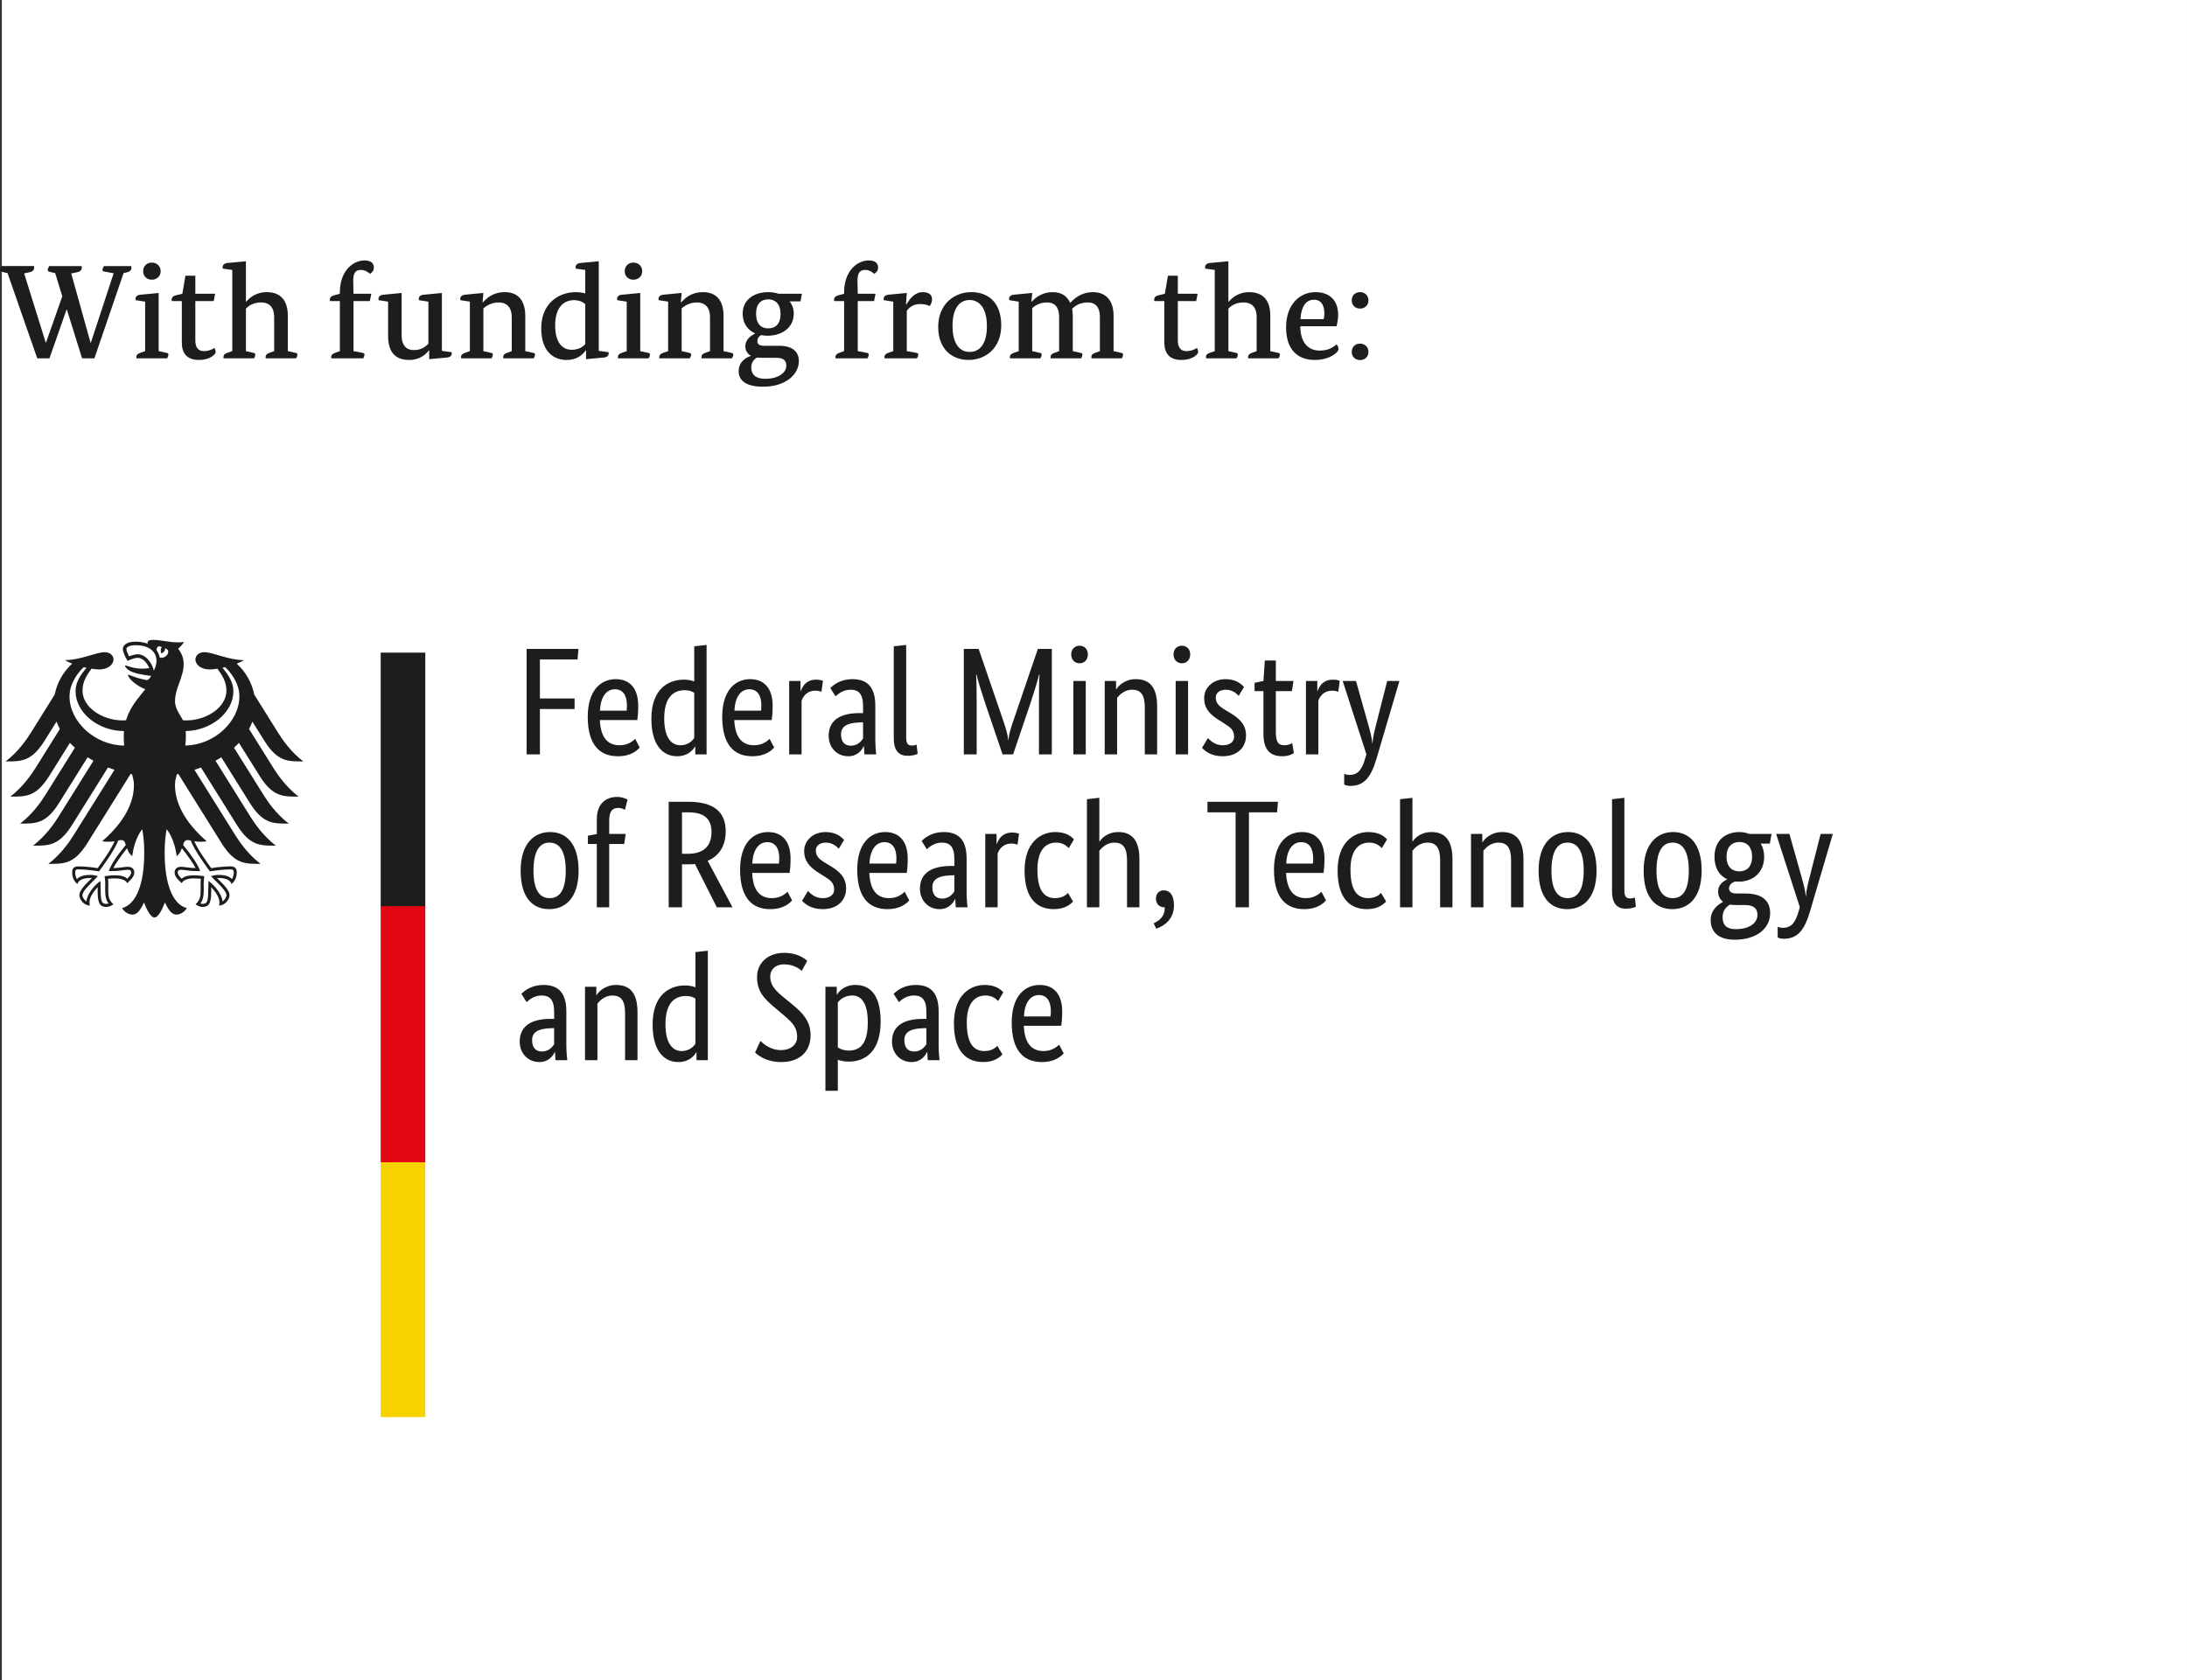 <?xml version="1.0" encoding="UTF-8"?>
<svg xmlns="http://www.w3.org/2000/svg" id="Ebene_2" version="1.1" viewBox="0 0 171.595 131.871">
  <rect x="0" y="0" width="171.595" height="131.871" fill="#333333" stroke="none"/>
  <g id="Ebene_11">
    <rect x=".143" width="171.451" height="131.871" fill="#fff"></rect>
  </g>
  <g>
    <path d="M14.541,58.514c.027-.223.043-.453.043-.687,0-.129,0-.282-.016-.45,1.997-.031,3.743-1.464,3.743-3.117,0-.84-.547-1.472-.856-1.851.067-.016.137-.032.207-.047.293.254,1.121,1.152,1.121,2.293,0,1.98-1.98,3.82-4.242,3.859M12.533,51.616c-.035-.219-.121-.418-.25-.59.008-.203.09-.399.418-.238-.175.179-.043.5-.043.5,0,0,.364-.168.285-.407.536.129.153.844-.41.735M12.072,52.635c-.074-.297-.222-.601-.418-.832-.175-.207-.464-.453-.859-.453-.18,0-.477.082-.668.164-.07-.129-.211-.441-.211-.582,0-.144.246-.293.715-.293,1.031,0,1.648.465,1.648,1.246,0,.278-.109.528-.207.75M14.721,65.932c.121,0,.179.02.25.047.297.809,1.441,2.332,1.488,2.398l.012.012.015-.004c.282-.043.997-.152,1.598-.152h.016c.062,0,.136,0,.183.047.039.039.059.105.059.203,0,.148-.063.406-.141.515-.207-.23-.551-.332-1.093-.332-.165,0-.36.047-.465.075l-.043.011-.047.012.312.317c.489.484.907.902.907,1.183,0,.168-.164.387-.313.484-.035-.511-.551-1.195-1.055-1.578l-.043-.035-.007.184c-.004.121-.016.305-.016.5,0,.972-.102,1.121-.438,1.121-.05,0-.128-.016-.179-.035.191-.235.265-.543.265-1.086l-.003-.254-.004-.199c0-.227.023-.391.043-.524l.007-.074-.05-.008c-.161-.019-.453-.062-.676-.062-.481,0-.809.047-1.043.265-.156-.125-.317-.339-.317-.476,0-.203.125-.223.293-.223.082,0,.161.016.27.027.207.032.52.079,1.16.079h.039l-.012-.039c-.164-.465-.609-1.141-1.324-2.012.063-.235.125-.387.352-.387M8.549,68.331l-.016.039h.039c.641,0,.954-.047,1.161-.079.109-.011.187-.027.269-.027.164,0,.293.02.293.223,0,.137-.16.351-.316.476-.235-.218-.563-.265-1.043-.265-.223,0-.52.043-.676.062l-.024.004-.027.004.008.074c.019.133.043.297.043.524l-.004.199-.004.254c0,.543.074.851.266,1.086-.047.019-.129.035-.18.035-.34,0-.438-.149-.438-1.121,0-.195-.007-.379-.015-.5l-.012-.184-.039.035c-.504.383-1.019,1.067-1.051,1.578-.152-.097-.316-.316-.316-.484,0-.281.422-.699.906-1.183l.277-.282.04-.035-.094-.023c-.106-.028-.297-.075-.465-.075-.543,0-.883.102-1.094.332-.078-.109-.14-.367-.14-.515,0-.098.019-.164.058-.203.047-.047.121-.047.188-.047h.011c.602,0,1.321.109,1.598.152l.02.004.007-.012c.051-.066,1.196-1.589,1.493-2.398.066-.027.125-.047.246-.047.226,0,.289.152.351.387-.715.871-1.16,1.547-1.32,2.012M5.455,54.655c0-1.141.828-2.039,1.121-2.293.071.015.141.031.211.047-.312.379-.859,1.011-.859,1.851,0,1.668,1.781,3.117,3.801,3.117-.012.145-.02.293-.02.45,0,.246.012.472.035.687-2.281-.012-4.289-1.863-4.289-3.859M20.76,58.166c1.023,1.622,1.824,1.594,3.035,1.594-1-.765-1.66-1.75-1.977-2.254l-1.871-2.992c-.183-.922-.66-1.785-1.375-2.43.239-.089.442-.187.559-.277-1.219,0-2.43-.621-3.098-.621-.425,0-.703.258-.703.594.028.379.418.761,1.133.761.164,0,.371-.019.598-.058.39.539.703,1.027.703,1.726,0,1.313-1.567,2.332-3.149,2.332-.089,0-.175-.003-.261-.011-.145-.324-.621-.867-.621-1.489,0-1.043.679-1.89.679-2.921,0-.641-.312-1.039-.433-1.204.195-.179.406-.402.457-.554-.114.051-.246.054-.442.054-.758,0-1.379-.195-1.98-.195-.344,0-.434.106-.434.207,0,.035.004.074.016.094-.129-.051-.25-.082-.395-.109-.175-.036-.367-.051-.57-.051-.734,0-.992.304-.992.57,0,.223.176.625.375.938.285-.145.625-.243.781-.243.391,0,.734.371.918.809-.262.031-.313.043-.574.043-.715,0-1.199-.254-1.297-.254-.012,0-.031.004-.031.02,0,.101.203.363.601.507.524.196,1.313.274,1.442.297,0,.024-.133.27-.282.317-.031.011-.054.011-.093.004-.547-.11-.7-.153-1.395-.418-.023-.008-.035.004-.035.027,0,.273.711.883,1.351,1.113-.535.684-1.199,1.379-1.511,2.438-.09.008-.176.011-.266.011-1.582,0-3.148-1.019-3.148-2.332,0-.699.312-1.187.703-1.726.226.039.433.058.598.058.714,0,1.105-.382,1.132-.761,0-.336-.273-.594-.703-.594-.668,0-1.875.621-3.097.621.121.09.32.188.558.277-.715.645-1.191,1.508-1.375,2.43l-1.867,2.992c-.316.504-.981,1.489-1.981,2.254,1.207,0,2.012.028,3.036-1.594l.957-1.531c.074.199.16.391.261.582l-1.906,3.051c-.316.508-.976,1.48-1.98,2.254,1.211,0,2.011.027,3.035-1.594l1.64-2.625c.125.129.254.258.391.379l-2.316,3.707c-.321.508-.973,1.481-1.981,2.25,1.211,0,2.012.031,3.035-1.59l2.258-3.613c.149.094.301.184.461.27l-2.758,4.414c-.316.504-.972,1.472-1.98,2.25,1.211,0,2.012.027,3.039-1.59l2.836-4.543c.168.062.34.125.512.179l-3.207,5.133c-.313.5-.985,1.489-1.977,2.25,1.207,0,2.012.028,3.031-1.59l3.418-5.468c.035.004.07.007.106.015.093.297.156.575.156.848,0,1.719-1.125,3.238-2.481,4.41.086.035.239.051.375.051.282,0,.461-.016.59-.039-.316.715-.988,1.637-1.328,2.109-.445-.078-1.09-.14-1.512-.14-.441,0-.492.257-.492.488,0,.402.188.723.406.898.082-.203.247-.476,1.063-.476.016,0,.047,0,.082.004-.238.265-.984.867-.984,1.355,0,.32.351.805.82.805-.027-.106-.027-.199-.027-.274,0-.39.351-.851.644-1.175-.008.097-.004.086-.004.199,0,.929.086,1.359.676,1.359.289,0,.488-.16.559-.207-.383-.355-.403-.633-.403-1.152,0-.137,0-.27.004-.453,0-.121-.004-.278-.019-.395.211-.027.297-.027.457-.027,0,0,.84-.067,1.043.371.226-.211.558-.504.558-.828,0-.215-.101-.461-.535-.461-.164,0-.68.101-1.109.101.117-.257.633-1.011,1.078-1.558.066.211.172.441.406.629.035-.352.238-1.465.789-2.117.067.441.152.89.152,1.843,0,2.313-.558,4.024-1.738,4.348.153.269.481.508.817.508.429,0,.668-.489.906-.949.125.339.469,1.175.816,1.175s.692-.836.817-1.175c.238.46.476.949.906.949.34,0,.664-.239.816-.508-1.179-.324-1.738-2.035-1.738-4.348,0-.953.086-1.402.152-1.843.551.652.758,1.765.789,2.117.235-.188.34-.418.407-.629.445.547.961,1.301,1.078,1.558-.43,0-.946-.101-1.11-.101-.433,0-.535.246-.535.461,0,.324.332.617.559.828.203-.438,1.043-.371,1.043-.371.164,0,.25,0,.461.027-.02.117-.024.274-.02.395v.453c0,.519-.019.797-.402,1.152.07.047.269.207.558.207.59,0,.676-.43.676-1.359,0-.113.004-.102-.004-.199.293.324.645.785.645,1.175,0,.075.004.168-.027.274.468,0,.82-.485.82-.805,0-.488-.746-1.09-.984-1.355.039-.004.066-.004.082-.004.816,0,.98.273,1.062.476.219-.175.406-.496.406-.898,0-.231-.05-.488-.492-.488-.422,0-1.066.062-1.512.14-.339-.472-1.011-1.394-1.328-2.109.129.023.309.039.59.039.141,0,.289-.016.375-.051-1.351-1.172-2.48-2.691-2.48-4.41,0-.273.062-.551.156-.848.035-.008.07-.011.105-.015l3.418,5.468c1.024,1.618,1.825,1.59,3.035,1.59-.996-.761-1.667-1.75-1.98-2.25l-3.207-5.133c.176-.054.344-.117.512-.179l2.84,4.543c1.023,1.617,1.824,1.59,3.035,1.59-1.008-.778-1.66-1.746-1.981-2.25l-2.754-4.414c.157-.086.309-.176.457-.27l2.258,3.613c1.024,1.621,1.824,1.59,3.035,1.59-1.008-.769-1.66-1.742-1.98-2.25l-2.317-3.707c.137-.121.266-.25.387-.379l1.645,2.625c1.023,1.621,1.824,1.594,3.035,1.594-1.004-.774-1.66-1.746-1.981-2.254l-1.906-3.051c.102-.191.192-.383.262-.582l.957,1.531ZM20.76,58.166" fill="#1d1d1b"></path>
    <rect x="29.869" y="51.221" width="3.5" height="20" fill="#1d1d1b"></rect>
    <rect x="29.869" y="71.12" width="3.5" height="20.102" fill="#e20613"></rect>
    <rect x="29.869" y="91.221" width="3.5" height="20" fill="#f8d200"></rect>
    <path d="M42.361,59.209v-3.562h2.723v-.828h-2.723v-3.063h2.954l.07-.828h-4.067v8.281h1.043ZM48.252,54.096c.613,0,.938.469.938,1.262,0,.18-.012.336-.024.418h-2.09c.047-1.078.492-1.68,1.176-1.68h0ZM50.197,58.67l-.359-.683c-.133.129-.527.504-1.215.504-.969,0-1.5-.637-1.558-1.981h2.941c.035-.277.07-.625.07-1.117,0-1.379-.672-2.09-1.761-2.09-1.204,0-2.2.914-2.2,2.953,0,2.172.914,3.098,2.368,3.098,1.089,0,1.558-.516,1.714-.684h0ZM53.389,58.491c-.672,0-1.274-.532-1.274-2.114,0-1.632.711-2.207,1.61-2.207.347,0,.578.094.746.204v3.55c-.133.192-.469.567-1.082.567h0ZM54.529,58.596h.024v.613h.887v-8.593l-.969.109v2.762c-.184-.074-.445-.145-.817-.145-1.226,0-2.546.742-2.546,3.071,0,2.101.925,2.941,2.015,2.941.914,0,1.297-.578,1.406-.758h0ZM58.803,54.096c.609,0,.933.469.933,1.262,0,.18-.011.336-.023.418h-2.09c.051-1.078.492-1.68,1.18-1.68h0ZM60.744,58.67l-.359-.683c-.133.129-.527.504-1.211.504-.973,0-1.5-.637-1.563-1.981h2.942c.035-.277.07-.625.07-1.117,0-1.379-.672-2.09-1.762-2.09-1.199,0-2.195.914-2.195,2.953,0,2.172.91,3.098,2.363,3.098,1.09,0,1.559-.516,1.715-.684h0ZM64.572,53.436c-.093-.035-.25-.094-.527-.094-.73,0-1.043.43-1.211.887h-.023v-.781h-.891v5.761h.973v-4.222c.144-.387.468-.781,1.082-.781.261,0,.429.07.476.093l.121-.863ZM67.717,55.967h-.301c-1.308,0-2.398.446-2.398,1.778,0,.937.66,1.609,1.535,1.609.73,0,1.078-.492,1.211-.781h.023c.016.289.028.468.039.636h.922c-.023-.156-.07-.707-.07-1.199v-2.629c0-1.453-.625-2.078-1.801-2.078-.926,0-1.477.445-1.727.699l.407.649c.215-.195.601-.52,1.176-.52.625,0,.984.313.984,1.285v.551ZM67.717,56.69v1.269c-.121.18-.395.567-.961.567-.48,0-.766-.301-.766-.891,0-.633.493-.898,1.414-.933l.313-.012ZM71.1,50.616l-.973.109v7.223c0,1.019.445,1.371,1.094,1.371.433,0,.683-.11.781-.156l-.086-.723c-.058.023-.18.074-.359.074-.336,0-.457-.168-.457-.648v-7.25ZM81.432,50.928l-1.953,5.727c-.184.527-.336,1.054-.352,1.414h-.023c-.024-.36-.18-.899-.36-1.43l-1.957-5.711h-1.164v8.281h1.008v-3.937c0-.996-.012-1.953-.047-2.328h.035c.074.359.364,1.285.672,2.222l1.371,4.043h.828l1.368-4.043c.312-.937.585-1.863.671-2.222h.036c-.036.347-.047,1.332-.047,2.328v3.937h1.008v-8.281h-1.094ZM84.709,52.057c.383,0,.649-.289.649-.695,0-.399-.266-.684-.649-.684-.394,0-.66.285-.66.684,0,.406.266.695.66.695h0ZM85.19,53.448h-.973v5.761h.973v-5.761ZM88.826,54.131c.672,0,.996.399.996,1.371v3.707h.969v-3.781c0-1.558-.644-2.125-1.68-2.125-.898,0-1.414.59-1.523.793h-.023v-.648h-.887v5.761h.972v-4.441c.192-.238.586-.637,1.176-.637h0ZM92.736,52.057c.383,0,.649-.289.649-.695,0-.399-.266-.684-.649-.684-.394,0-.66.285-.66.684,0,.406.266.695.66.695h0ZM93.217,53.448h-.973v5.761h.973v-5.761ZM97.608,53.916c-.192-.191-.575-.613-1.461-.613-.938,0-1.668.637-1.668,1.488,0,.793.429,1.262,1.148,1.719l.363.227c.551.347.84.539.84,1.094,0,.371-.312.66-.89.66-.622,0-.985-.375-1.164-.567l-.465.77c.226.238.695.66,1.617.66,1.176,0,1.836-.707,1.836-1.621,0-.852-.481-1.32-1.258-1.789l-.359-.215c-.52-.313-.758-.551-.758-.984,0-.336.277-.614.793-.614.539,0,.875.336,1.008.481l.418-.696ZM101.522,59.1l-.133-.777c-.098.058-.313.168-.602.168-.492,0-.683-.243-.683-1.059v-3.191h1.261l.121-.793h-1.382v-1.606h-.864l-.109,1.606-.695.144v.649h.695v3.324c0,1.273.504,1.789,1.488,1.789.516,0,.817-.191.903-.254h0ZM105.119,53.436c-.093-.035-.25-.094-.527-.094-.731,0-1.043.43-1.211.887h-.023v-.781h-.891v5.761h.973v-4.222c.144-.387.468-.781,1.082-.781.261,0,.429.07.48.093l.117-.863ZM108.842,53.448l-.816,3.207c-.168.644-.313,1.222-.336,1.668h-.024c-.023-.446-.191-1.035-.375-1.684l-.898-3.191h-1.043l1.859,5.75-.086.3c-.25.887-.562,1.321-1.246,1.321-.203,0-.336-.051-.41-.086v.84c.062.035.23.109.469.109,1.14,0,1.644-.734,2.066-2.137l1.797-6.097h-.957ZM108.842,53.448" fill="#1d1d1b"></path>
    <path d="M40.85,68.331c0,2.16.972,3.023,2.242,3.023,1.262,0,2.305-.879,2.305-3.023,0-2.125-.973-3.028-2.243-3.028-1.238,0-2.304.903-2.304,3.028h0ZM44.389,68.331c0,1.523-.469,2.16-1.262,2.16-.789,0-1.269-.637-1.269-2.16s.468-2.2,1.257-2.2c.793,0,1.274.672,1.274,2.2h0ZM48.975,66.241l.117-.793h-1.293v-1.032c0-.753.25-1.007.707-1.007.25,0,.43.097.527.156l.203-.805c-.093-.058-.406-.215-.816-.215-.852,0-1.594.504-1.594,1.762v1.152l-.699.133v.649h.699v4.968h.973v-4.968h1.176ZM55.826,65.303c0,1.082-.601,1.707-1.859,1.707h-.457v-3.254h.504c1.234,0,1.812.504,1.812,1.547h0ZM53.51,67.838h.457c.191,0,.383-.011.562-.023l1.715,3.394h1.227l-1.945-3.648c.949-.406,1.414-1.234,1.414-2.316,0-1.524-.934-2.317-2.926-2.317h-1.547v8.281h1.043v-3.371ZM60.205,66.096c.613,0,.938.469.938,1.262,0,.18-.016.336-.028.418h-2.086c.047-1.078.493-1.68,1.176-1.68h0ZM62.15,70.67l-.363-.683c-.129.129-.527.504-1.211.504-.972,0-1.5-.637-1.558-1.981h2.937c.039-.277.074-.625.074-1.117,0-1.379-.671-2.09-1.765-2.09-1.199,0-2.196.914-2.196,2.953,0,2.172.915,3.098,2.364,3.098,1.094,0,1.562-.516,1.718-.684h0ZM66.229,65.916c-.192-.191-.575-.613-1.465-.613-.934,0-1.668.637-1.668,1.488,0,.793.433,1.262,1.152,1.719l.36.227c.554.347.839.539.839,1.094,0,.371-.308.66-.886.66-.625,0-.985-.375-1.164-.567l-.469.77c.23.238.695.66,1.621.66,1.176,0,1.836-.707,1.836-1.621,0-.852-.481-1.32-1.262-1.789l-.359-.215c-.516-.313-.754-.551-.754-.984,0-.336.273-.614.793-.614.539,0,.875.336,1.008.481l.418-.696ZM69.397,66.096c.613,0,.937.469.937,1.262,0,.18-.012.336-.023.418h-2.09c.047-1.078.492-1.68,1.176-1.68h0ZM71.342,70.67l-.359-.683c-.133.129-.532.504-1.215.504-.973,0-1.5-.637-1.559-1.981h2.941c.036-.277.071-.625.071-1.117,0-1.379-.672-2.09-1.766-2.09-1.199,0-2.195.914-2.195,2.953,0,2.172.914,3.098,2.363,3.098,1.094,0,1.563-.516,1.719-.684h0ZM74.881,67.967h-.301c-1.308,0-2.398.446-2.398,1.778,0,.937.66,1.609,1.535,1.609.73,0,1.078-.492,1.211-.781h.023c.012.289.028.468.039.636h.922c-.023-.156-.07-.707-.07-1.199v-2.629c0-1.453-.625-2.078-1.801-2.078-.926,0-1.476.445-1.726.699l.406.649c.215-.195.601-.52,1.176-.52.625,0,.984.313.984,1.285v.551ZM74.881,68.69v1.269c-.121.18-.395.567-.961.567-.48,0-.766-.301-.766-.891,0-.633.493-.898,1.414-.933l.313-.012ZM79.955,65.436c-.094-.035-.25-.094-.527-.094-.731,0-1.043.43-1.211.887h-.024v-.781h-.886v5.761h.969v-4.222c.144-.387.468-.781,1.082-.781.261,0,.429.07.48.093l.117-.863ZM84.264,65.881c-.18-.203-.586-.578-1.465-.578-1.137,0-2.41.805-2.41,3.016,0,2.254,1.019,3.035,2.304,3.035.899,0,1.344-.422,1.5-.602l-.398-.671c-.117.132-.418.41-1.008.41-.828,0-1.39-.555-1.39-2.246,0-1.524.648-2.114,1.476-2.114.574,0,.875.325.985.434l.406-.684ZM87.432,66.131c.672,0,.996.399.996,1.371v3.707h.972v-3.781c0-1.523-.636-2.125-1.644-2.125-.922,0-1.356.555-1.477.735h-.023v-3.422l-.973.109v8.484h.973v-4.441c.191-.238.59-.637,1.176-.637h0ZM90.721,72.889c.637-.226,1.39-.742,1.39-1.836,0-.793-.324-1.176-.789-1.176-.336,0-.625.215-.625.649,0,.441.289.683.661.683h.035c0,.696-.371,1.008-.875,1.258l.203.422ZM100.272,62.928h-5.532v.828h2.207v7.453h1.047v-7.453h2.207l.071-.828ZM102.096,66.096c.613,0,.937.469.937,1.262,0,.18-.011.336-.023.418h-2.09c.047-1.078.492-1.68,1.176-1.68h0ZM104.041,70.67l-.359-.683c-.133.129-.528.504-1.215.504-.969,0-1.5-.637-1.559-1.981h2.942c.035-.277.07-.625.07-1.117,0-1.379-.672-2.09-1.762-2.09-1.203,0-2.199.914-2.199,2.953,0,2.172.914,3.098,2.367,3.098,1.09,0,1.559-.516,1.715-.684h0ZM108.83,65.881c-.18-.203-.59-.578-1.465-.578-1.14,0-2.414.805-2.414,3.016,0,2.254,1.02,3.035,2.305,3.035.902,0,1.344-.422,1.5-.602l-.395-.671c-.121.132-.421.41-1.007.41-.828,0-1.395-.555-1.395-2.246,0-1.524.649-2.114,1.477-2.114.578,0,.879.325.984.434l.41-.684ZM111.998,66.131c.672,0,.996.399.996,1.371v3.707h.969v-3.781c0-1.523-.633-2.125-1.641-2.125-.925,0-1.359.555-1.476.735h-.024v-3.422l-.972.109v8.484h.972v-4.441c.192-.238.586-.637,1.176-.637h0ZM117.565,66.131c.671,0,.996.399.996,1.371v3.707h.972v-3.781c0-1.558-.648-2.125-1.679-2.125-.903,0-1.418.59-1.524.793h-.027v-.648h-.887v5.761h.973v-4.441c.191-.238.59-.637,1.176-.637h0ZM120.721,68.331c0,2.16.972,3.023,2.242,3.023,1.262,0,2.305-.879,2.305-3.023,0-2.125-.973-3.028-2.242-3.028-1.239,0-2.305.903-2.305,3.028h0ZM124.26,68.331c0,1.523-.469,2.16-1.258,2.16-.793,0-1.273-.637-1.273-2.16s.468-2.2,1.261-2.2c.789,0,1.27.672,1.27,2.2h0ZM127.451,62.616l-.968.109v7.223c0,1.019.441,1.371,1.089,1.371.434,0,.684-.11.782-.156l-.086-.723c-.059.023-.18.074-.36.074-.336,0-.457-.168-.457-.648v-7.25ZM128.963,68.331c0,2.16.973,3.023,2.246,3.023,1.258,0,2.305-.879,2.305-3.023,0-2.125-.973-3.028-2.246-3.028-1.235,0-2.305.903-2.305,3.028h0ZM132.506,68.331c0,1.523-.469,2.16-1.262,2.16s-1.273-.637-1.273-2.16.469-2.2,1.262-2.2,1.273.672,1.273,2.2h0ZM137.471,67.237c0,.828-.453,1.152-1.008,1.152-.527,0-.996-.324-.996-1.152s.469-1.153,1.023-1.153c.528,0,.981.325.981,1.153h0ZM138.889,71.655c0-1.094-.817-1.528-1.906-1.528h-.735c-.418,0-.586-.168-.586-.406,0-.301.274-.457.465-.539.098.012.195.012.301.012,1.129,0,1.992-.735,1.992-1.957,0-.383-.094-.742-.273-1.031h.718l.133-.758h-1.754c-.238-.094-.492-.145-.765-.145-1.082,0-1.957.637-1.957,1.934,0,.914.394,1.488.984,1.765v.024c-.145.07-.699.312-.699.933,0,.364.133.625.375.805v.024c-.266.144-.961.554-.961,1.406,0,.996.66,1.558,1.883,1.558,1.703,0,2.785-.863,2.785-2.097h0ZM136.178,72.924c-.684,0-1.02-.312-1.02-.922,0-.578.309-.851.586-1.007.133.023.289.035.446.035h.73c.59,0,.973.215.973.765,0,.59-.539,1.129-1.715,1.129h0ZM142.85,65.448l-.817,3.207c-.168.644-.312,1.222-.336,1.668h-.023c-.024-.446-.191-1.035-.375-1.684l-.899-3.191h-1.042l1.859,5.75-.086.3c-.25.887-.563,1.321-1.246,1.321-.203,0-.336-.051-.406-.086v.84c.058.035.226.109.464.109,1.141,0,1.645-.734,2.067-2.137l1.797-6.097h-.957ZM142.85,65.448" fill="#1d1d1b"></path>
    <path d="M43.479,79.967h-.301c-1.309,0-2.402.446-2.402,1.778,0,.937.66,1.609,1.539,1.609.73,0,1.078-.492,1.211-.781h.023c.012.289.023.468.035.636h.926c-.024-.156-.074-.707-.074-1.199v-2.629c0-1.453-.621-2.078-1.797-2.078-.926,0-1.477.445-1.731.699l.41.649c.215-.195.598-.52,1.176-.52.621,0,.985.313.985,1.285v.551ZM43.479,80.69v1.269c-.121.18-.399.567-.961.567-.481,0-.77-.301-.77-.891,0-.633.492-.898,1.418-.933l.313-.012ZM48.049,78.131c.672,0,.996.399.996,1.371v3.707h.973v-3.781c0-1.558-.649-2.125-1.68-2.125-.902,0-1.418.59-1.523.793h-.028v-.648h-.887v5.761h.973v-4.441c.192-.238.586-.637,1.176-.637h0ZM53.486,82.491c-.671,0-1.273-.532-1.273-2.114,0-1.632.707-2.207,1.609-2.207.348,0,.575.094.743.204v3.55c-.133.192-.469.567-1.079.567h0ZM54.623,82.596h.027v.613h.887v-8.593l-.972.109v2.762c-.18-.074-.446-.145-.817-.145-1.222,0-2.543.742-2.543,3.071,0,2.101.922,2.941,2.016,2.941.914,0,1.297-.578,1.402-.758h0ZM63.338,75.409c-.18-.145-.711-.625-1.812-.625-1.297,0-2.126.816-2.126,1.886,0,1.137.528,1.692,1.442,2.457l.672.567c.695.586,1.031.972,1.031,1.691,0,.563-.457,1.031-1.273,1.031-.852,0-1.403-.527-1.606-.718l-.422.91c.242.219.864.746,2.051.746,1.488,0,2.305-.852,2.305-2.113,0-1.078-.61-1.727-1.391-2.375l-.672-.551c-.758-.613-1.105-1.024-1.105-1.668,0-.52.375-.961,1.094-.961.765,0,1.246.383,1.378.516l.434-.793ZM66.6,82.452c-.395,0-.684-.118-.864-.25v-3.539c.18-.207.528-.532,1.129-.532.707,0,1.223.567,1.223,2.114,0,1.668-.598,2.207-1.488,2.207h0ZM66.6,83.319c1.308,0,2.496-.817,2.496-3.145,0-2.027-.778-2.871-1.969-2.871-.887,0-1.305.504-1.449.758h-.024v-.613h-.89v8.16h.972v-2.434c.18.071.469.145.864.145h0ZM72.686,79.967h-.301c-1.309,0-2.399.446-2.399,1.778,0,.937.661,1.609,1.536,1.609.73,0,1.078-.492,1.211-.781h.023c.012.289.023.468.035.636h.926c-.024-.156-.07-.707-.07-1.199v-2.629c0-1.453-.625-2.078-1.801-2.078-.926,0-1.477.445-1.731.699l.411.649c.214-.195.597-.52,1.175-.52.625,0,.985.313.985,1.285v.551ZM72.686,80.69v1.269c-.121.18-.399.567-.961.567-.481,0-.77-.301-.77-.891,0-.633.492-.898,1.418-.933l.313-.012ZM78.721,77.881c-.18-.203-.59-.578-1.465-.578-1.141,0-2.41.805-2.41,3.016,0,2.254,1.019,3.035,2.304,3.035.899,0,1.344-.422,1.5-.602l-.398-.671c-.121.132-.418.41-1.008.41-.828,0-1.39-.555-1.39-2.246,0-1.524.648-2.114,1.476-2.114.574,0,.875.325.985.434l.406-.684ZM81.518,78.096c.609,0,.933.469.933,1.262,0,.18-.011.336-.023.418h-2.086c.047-1.078.492-1.68,1.176-1.68h0ZM83.459,82.67l-.359-.683c-.129.129-.528.504-1.211.504-.973,0-1.5-.637-1.559-1.981h2.938c.039-.277.074-.625.074-1.117,0-1.379-.672-2.09-1.766-2.09-1.199,0-2.195.914-2.195,2.953,0,2.172.91,3.098,2.363,3.098,1.094,0,1.563-.516,1.715-.684h0ZM83.459,82.67" fill="#1d1d1b"></path>
  </g>
  <g>
    <path d="M9.695,21.437l-2.288,6.688h-.966l-1.197-3.832h-.021l-1.344,3.832h-.956l-2.331-6.688-.451-.104c-.105-.032-.147-.074-.147-.137,0-.095.074-.221.116-.315h2.562s.01.063.01.116c0,.168-.084.304-.356.367l-.431.095,1.69,5.417h.031l1.271-3.622-.557-1.816-.441-.104c-.105-.032-.147-.074-.147-.137,0-.095.073-.221.115-.315h2.551s.01.063.01.116c0,.168-.084.304-.356.367l-.473.095,1.512,5.427h.031l1.785-5.438-.735-.137c-.104-.021-.146-.052-.146-.115,0-.095.094-.273.115-.315h2.152s.01.063.01.116c0,.188-.084.304-.357.378l-.263.062Z" fill="#1d1d1b"></path>
    <path d="M12.449,27.558l.619.136c.105.021.147.053.147.137,0,.105-.084.263-.105.294h-2.404s-.01-.063-.01-.095c0-.188.126-.272.325-.346l.367-.126v-3.884l-.745-.115s-.011-.063-.011-.105c0-.178.137-.304.389-.325l1.428-.137v4.567ZM11.914,21.952c-.389,0-.683-.263-.683-.672,0-.399.294-.672.683-.672.378,0,.692.273.692.672,0,.409-.314.672-.692.672Z" fill="#1d1d1b"></path>
    <path d="M16.764,23.631h-1.438v3.065c0,.473.146.861.672.861.409,0,.745-.178.829-.252.053.084.095.242.095.346,0,.105-.368.599-1.323.599s-1.333-.557-1.333-1.365v-3.254h-.787s-.011-.063-.011-.095c0-.199.126-.314.325-.356l.515-.126.241-1.417h.777v1.417h1.554l-.116.577Z" fill="#1d1d1b"></path>
    <path d="M19.296,23.684h.021c.21-.252.714-.756,1.617-.756,1.05,0,1.648.619,1.648,1.848v2.782l.609.136c.105.021.147.053.147.137,0,.105-.084.263-.105.294h-2.383s-.011-.063-.011-.095c0-.188.126-.283.325-.346l.347-.126v-2.656c0-.893-.483-1.166-1.019-1.166-.65,0-.997.284-1.196.483v3.338l.588.136c.104.021.146.053.146.137,0,.105-.073.263-.104.294h-2.383s-.01-.063-.01-.095c0-.188.126-.283.325-.346l.367-.126v-6.373l-.745-.104s-.011-.074-.011-.116c0-.178.137-.304.389-.326l1.438-.136v3.181Z" fill="#1d1d1b"></path>
    <path d="M29.018,23.631h-1.281v3.926l.714.136c.105.021.147.053.147.137,0,.105-.073.263-.105.294h-2.499s-.011-.063-.011-.095c0-.188.126-.272.326-.346l.357-.126v-3.926h-.777s-.01-.063-.01-.095c0-.199.126-.304.325-.356l.462-.126v-.105c0-1.69,1.029-2.509,1.932-2.509.525,0,.735.231.735.557,0,.262-.158.409-.315.493-.095-.105-.367-.305-.693-.305-.452,0-.609.252-.609.872,0,.326.021.998.021.998h1.396l-.115.577Z" fill="#1d1d1b"></path>
    <path d="M34.672,27.537l.766.105s.011.042.011.084c0,.189-.137.315-.389.336l-1.386.126v-.693h-.021c-.168.221-.63.756-1.554.756-1.124,0-1.648-.661-1.648-1.9v-2.677l-.745-.115s-.011-.063-.011-.105c0-.178.137-.304.389-.325l1.428-.137v3.307c0,.956.504,1.176.966,1.176.535,0,.892-.231,1.134-.504v-3.296l-.746-.115s-.01-.063-.01-.105c0-.178.136-.304.388-.325l1.428-.137v4.546Z" fill="#1d1d1b"></path>
    <path d="M41.212,27.558l.62.136c.105.021.147.053.147.137,0,.105-.084.263-.105.294h-2.383s-.01-.063-.01-.095c0-.188.126-.283.326-.346l.346-.126v-2.656c0-.893-.504-1.166-1.018-1.166-.599,0-.987.284-1.208.462v3.359l.598.136c.105.021.147.053.147.137,0,.105-.084.263-.105.294h-2.383s-.011-.063-.011-.095c0-.188.126-.272.326-.346l.368-.126v-3.884l-.746-.115s-.01-.063-.01-.105c0-.178.136-.304.388-.325l1.428-.137-.063.735h.031c.284-.305.756-.798,1.722-.798,1.029,0,1.596.661,1.596,1.848v2.782Z" fill="#1d1d1b"></path>
    <path d="M46.981,27.537l.766.105s.011.042.011.084c0,.189-.137.315-.389.336l-1.386.126v-.682h-.031c-.231.325-.672.745-1.491.745-1.029,0-1.995-.661-1.995-2.488,0-1.952,1.365-2.834,2.708-2.834.304,0,.567.052.746.094v-1.837l-.746-.104s-.01-.074-.01-.116c0-.178.136-.304.388-.326l1.428-.136v7.034ZM45.921,23.872c-.158-.146-.441-.314-.882-.314-.851,0-1.48.608-1.48,1.994,0,1.354.588,1.9,1.291,1.9.609,0,.935-.283,1.071-.441v-3.139Z" fill="#1d1d1b"></path>
    <path d="M50.234,27.558l.619.136c.105.021.147.053.147.137,0,.105-.084.263-.105.294h-2.404s-.01-.063-.01-.095c0-.188.126-.272.325-.346l.367-.126v-3.884l-.745-.115s-.011-.063-.011-.105c0-.178.137-.304.389-.325l1.428-.137v4.567ZM49.699,21.952c-.389,0-.683-.263-.683-.672,0-.399.294-.672.683-.672.378,0,.692.273.692.672,0,.409-.314.672-.692.672Z" fill="#1d1d1b"></path>
    <path d="M56.768,27.558l.62.136c.105.021.147.053.147.137,0,.105-.084.263-.105.294h-2.383s-.01-.063-.01-.095c0-.188.126-.283.326-.346l.346-.126v-2.656c0-.893-.504-1.166-1.018-1.166-.599,0-.987.284-1.208.462v3.359l.598.136c.105.021.147.053.147.137,0,.105-.084.263-.105.294h-2.383s-.011-.063-.011-.095c0-.188.126-.272.326-.346l.368-.126v-3.884l-.746-.115s-.01-.063-.01-.105c0-.178.136-.304.388-.325l1.428-.137-.063.735h.031c.284-.305.756-.798,1.722-.798,1.029,0,1.596.661,1.596,1.848v2.782Z" fill="#1d1d1b"></path>
    <path d="M62.807,23.652h-.851c.199.262.325.578.325.956,0,1.112-.924,1.742-2.068,1.742-.178,0-.336-.021-.494-.052-.146.084-.294.231-.294.472,0,.252.168.368.525.368h1.218c.966,0,1.512.441,1.512,1.197,0,1.05-1.029,2.016-2.803,2.016-1.292,0-1.921-.451-1.921-1.218,0-.735.578-1.081.956-1.197v-.021c-.273-.147-.43-.399-.43-.735,0-.609.556-.892.756-.998v-.021c-.588-.263-.966-.798-.966-1.554,0-1.103.924-1.68,1.994-1.68.284,0,.557.042.819.126h1.837l-.115.598ZM59.784,28.082c-.147,0-.273-.011-.389-.021-.273.158-.451.42-.451.777,0,.546.336.893,1.102.893,1.018,0,1.648-.473,1.648-1.029,0-.43-.241-.619-.776-.619h-1.134ZM59.322,24.618c0,.83.42,1.155.944,1.155.567,0,.977-.325.977-1.155,0-.746-.409-1.124-.955-1.124s-.966.315-.966,1.124Z" fill="#1d1d1b"></path>
    <path d="M68.582,23.631h-1.281v3.926l.714.136c.105.021.147.053.147.137,0,.105-.074.263-.105.294h-2.499s-.01-.063-.01-.095c0-.188.126-.272.325-.346l.357-.126v-3.926h-.777s-.011-.063-.011-.095c0-.199.126-.304.326-.356l.462-.126v-.105c0-1.69,1.029-2.509,1.932-2.509.525,0,.735.231.735.557,0,.262-.157.409-.315.493-.094-.105-.368-.305-.693-.305-.451,0-.609.252-.609.872,0,.326.021.998.021.998h1.396l-.116.577Z" fill="#1d1d1b"></path>
    <path d="M71.084,23.894h.031c.221-.357.609-.966,1.292-.966.494,0,.724.23.724.556,0,.231-.104.43-.188.536-.084-.042-.347-.158-.704-.158-.578,0-.872.231-1.092.536v3.16l.756.136c.105.021.147.053.147.137,0,.105-.084.263-.105.294h-2.541s-.011-.063-.011-.095c0-.188.126-.272.326-.346l.368-.126v-3.884l-.746-.115s-.01-.063-.01-.105c0-.178.136-.304.388-.325l1.428-.137-.063.903Z" fill="#1d1d1b"></path>
    <path d="M78.558,25.542c0,1.816-1.27,2.708-2.551,2.708-1.312,0-2.394-.84-2.394-2.604,0-1.774,1.26-2.719,2.593-2.719,1.312,0,2.352.787,2.352,2.614ZM74.736,25.584c0,1.407.567,2.037,1.344,2.037s1.354-.609,1.354-2.016-.577-2.058-1.354-2.058-1.344.619-1.344,2.037Z" fill="#1d1d1b"></path>
    <path d="M87.372,27.558l.599.136c.104.021.146.053.146.137,0,.105-.073.263-.104.294h-2.373s-.011-.063-.011-.095c0-.188.126-.283.326-.346l.346-.126v-2.656c0-.914-.451-1.166-.944-1.166-.641,0-.997.273-1.239.494.032.168.053.346.053.546v2.782l.609.136c.104.021.146.053.146.137,0,.105-.073.263-.104.294h-2.384s-.01-.063-.01-.095c0-.188.126-.283.325-.346l.347-.126v-2.656c0-.914-.441-1.166-.935-1.166-.588,0-.935.242-1.176.441v3.38l.599.136c.104.021.146.053.146.137,0,.105-.084.263-.104.294h-2.384s-.01-.063-.01-.095c0-.188.126-.272.326-.346l.367-.126v-3.884l-.746-.115s-.011-.063-.011-.105c0-.178.137-.304.389-.325l1.428-.137-.063.683h.032c.22-.241.734-.745,1.658-.745.641,0,1.113.294,1.354.85.283-.315.84-.85,1.784-.85,1.008,0,1.617.64,1.617,1.848v2.782Z" fill="#1d1d1b"></path>
    <path d="M93.852,23.631h-1.438v3.065c0,.473.147.861.672.861.41,0,.746-.178.83-.252.052.084.094.242.094.346,0,.105-.367.599-1.322.599s-1.334-.557-1.334-1.365v-3.254h-.787s-.011-.063-.011-.095c0-.199.126-.314.326-.356l.514-.126.242-1.417h.776v1.417h1.554l-.115.577Z" fill="#1d1d1b"></path>
    <path d="M96.384,23.684h.021c.21-.252.714-.756,1.617-.756,1.05,0,1.647.619,1.647,1.848v2.782l.609.136c.105.021.146.053.146.137,0,.105-.084.263-.104.294h-2.383s-.011-.063-.011-.095c0-.188.126-.283.325-.346l.347-.126v-2.656c0-.893-.482-1.166-1.019-1.166-.65,0-.997.284-1.196.483v3.338l.588.136c.104.021.146.053.146.137,0,.105-.073.263-.104.294h-2.384s-.01-.063-.01-.095c0-.188.126-.283.325-.346l.367-.126v-6.373l-.745-.104s-.011-.074-.011-.116c0-.178.137-.304.389-.326l1.438-.136v3.181Z" fill="#1d1d1b"></path>
    <path d="M102.021,25.605c.011,1.302.631,1.911,1.533,1.911.672,0,1.05-.262,1.312-.483.104.084.157.263.157.357,0,.262-.692.861-1.858.861-1.291,0-2.257-.735-2.257-2.562s1.103-2.761,2.299-2.761c1.187,0,1.785.724,1.785,1.774,0,.273-.053.64-.126.903h-2.846ZM103.859,25.048c.021-.094.053-.272.053-.451,0-.577-.211-1.071-.819-1.071-.619,0-.987.494-1.061,1.522h1.827Z" fill="#1d1d1b"></path>
    <path d="M106.71,24.219c-.368,0-.651-.252-.651-.641,0-.398.283-.65.651-.65s.661.252.661.65c0,.389-.294.641-.661.641ZM106.71,28.261c-.368,0-.651-.252-.651-.641,0-.399.283-.651.651-.651s.661.252.661.651c0,.389-.294.641-.661.641Z" fill="#1d1d1b"></path>
  </g>
</svg>
